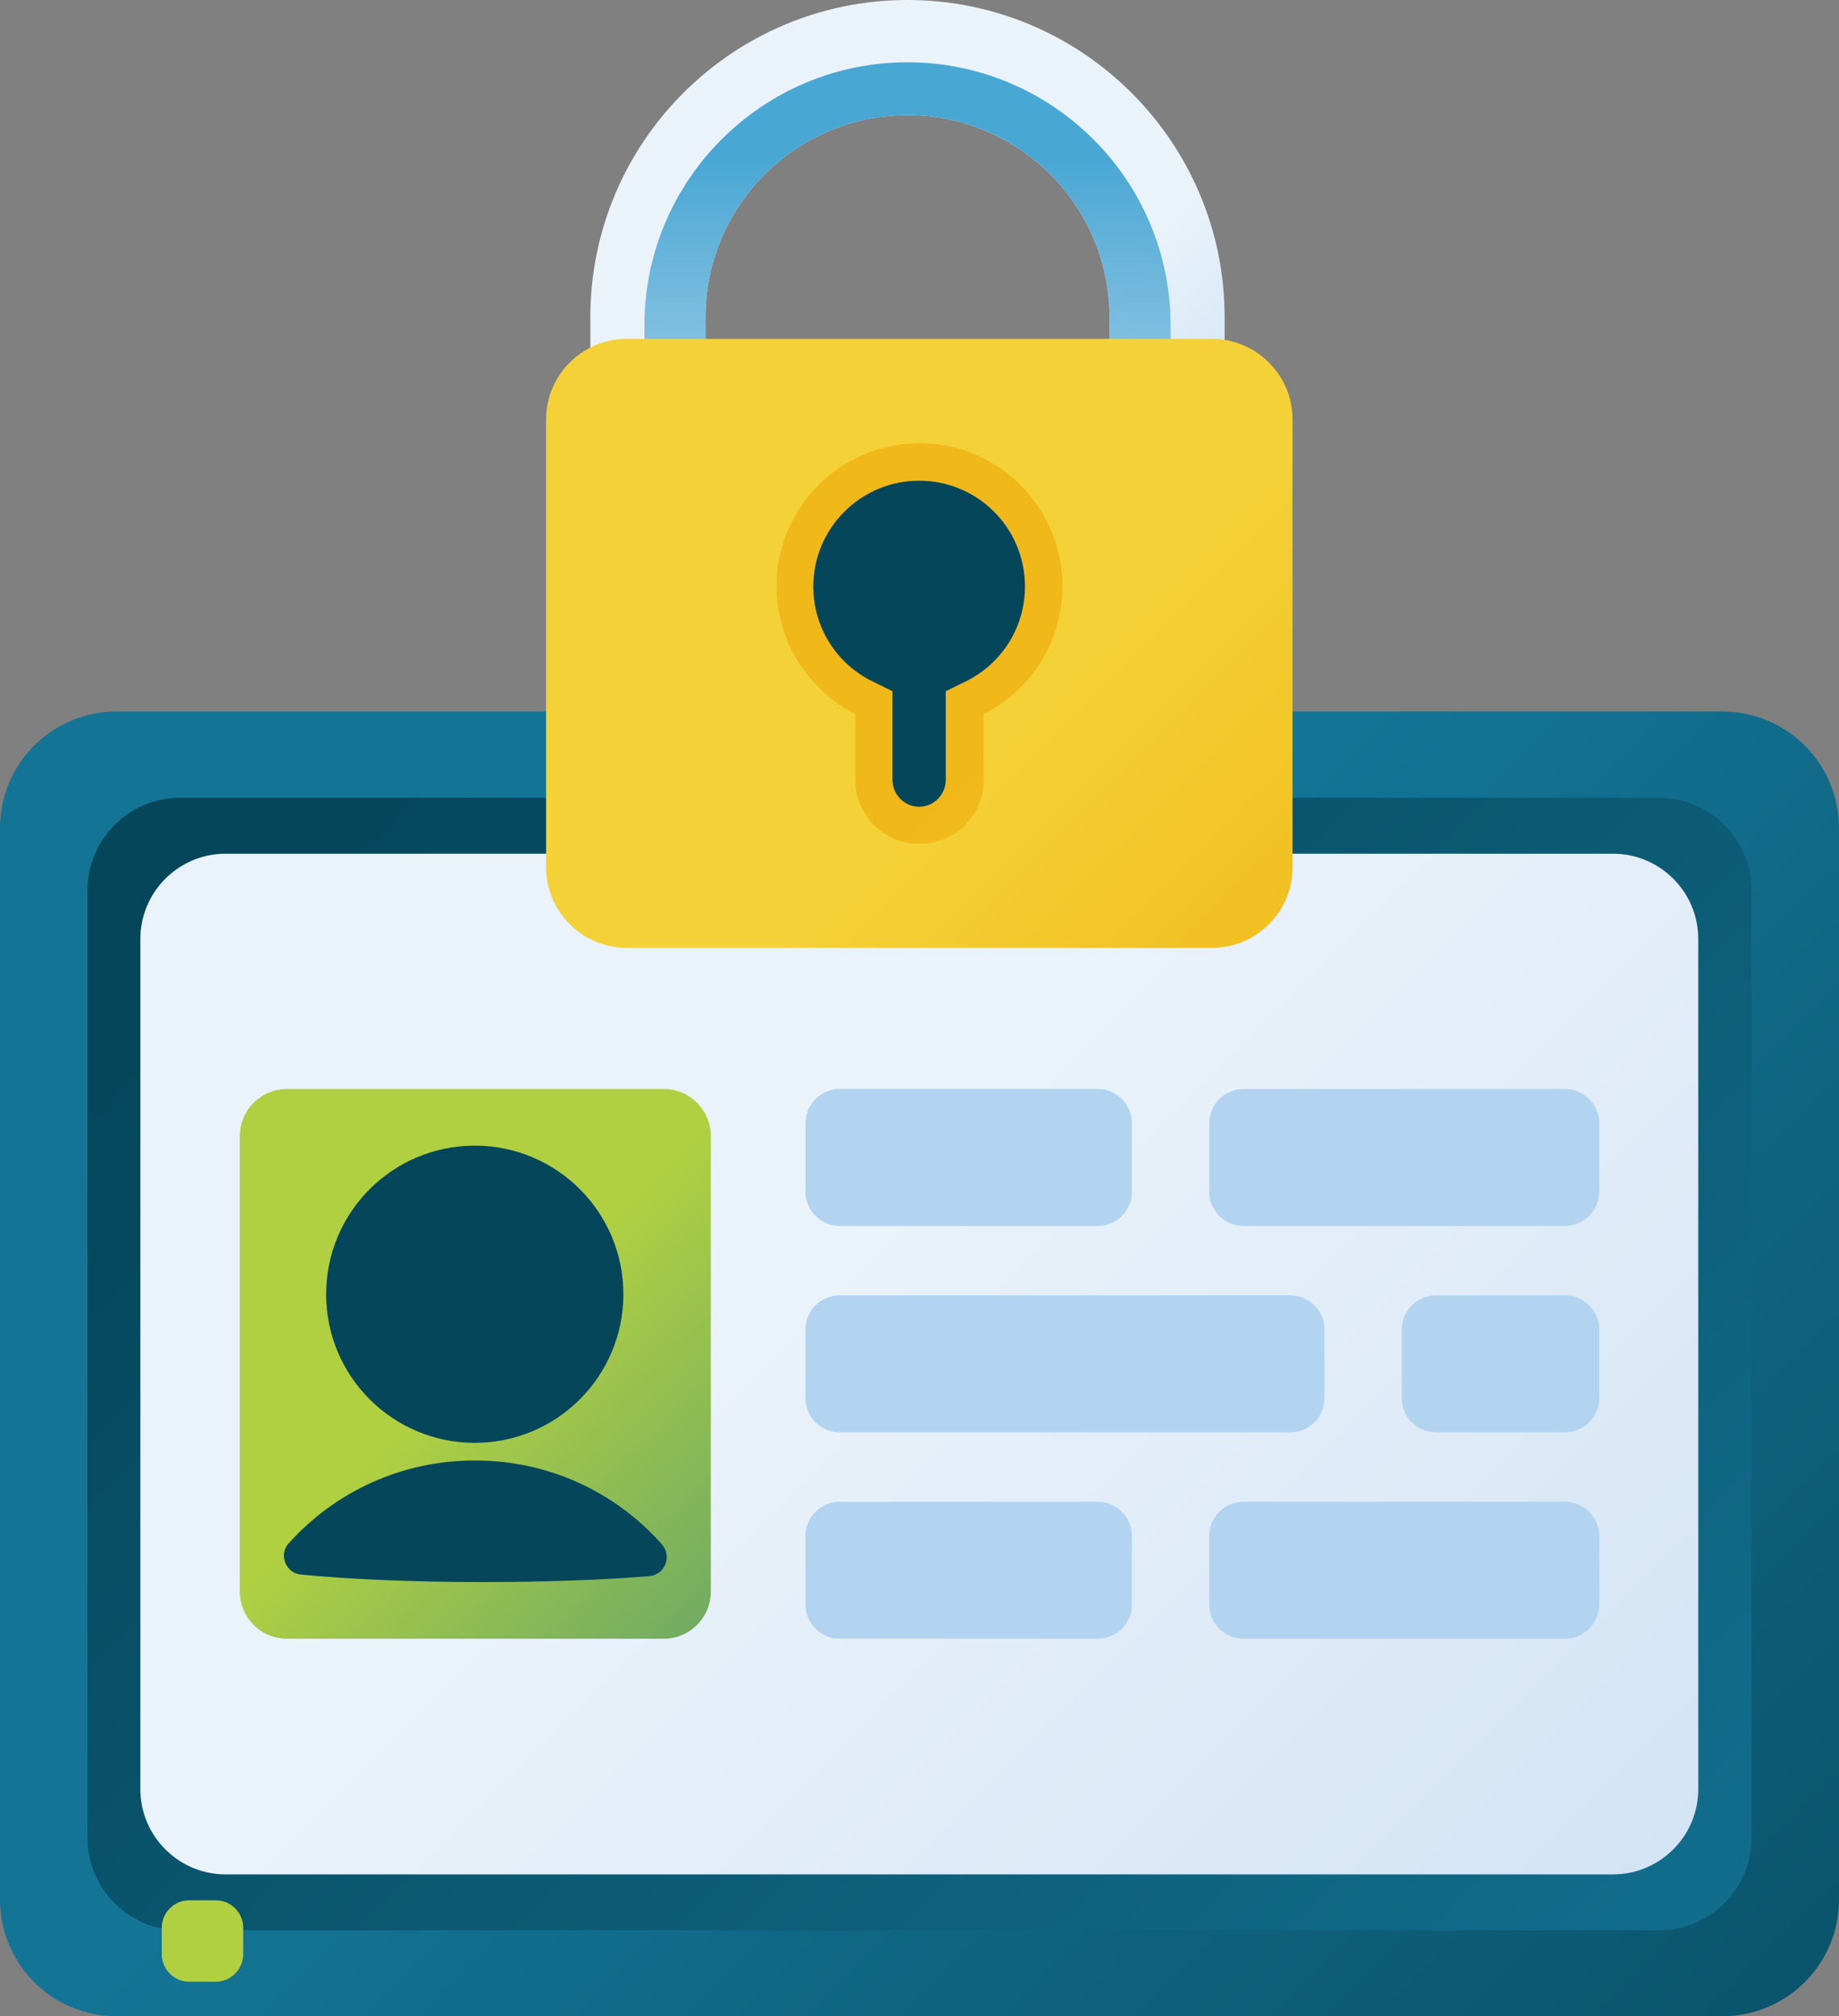 <?xml version="1.0" encoding="UTF-8"?><svg id="_レイヤー_2" xmlns="http://www.w3.org/2000/svg" xmlns:xlink="http://www.w3.org/1999/xlink" viewBox="0 0 49 53.73" width="49" height="53.73"><rect x="0" y="0" width="49" height="53.73" fill="#808080" stroke="none"/><defs><style>.cls-1{fill:url(#_名称未設定グラデーション_13-2);}.cls-1,.cls-2,.cls-3,.cls-4,.cls-5,.cls-6,.cls-7,.cls-8,.cls-9,.cls-10,.cls-11,.cls-12,.cls-13,.cls-14,.cls-15{stroke-width:0px;}.cls-2{fill:url(#_名称未設定グラデーション_14-5);}.cls-3{fill:url(#_名称未設定グラデーション_14-4);}.cls-4{fill:url(#_名称未設定グラデーション_14-3);}.cls-5{fill:url(#_名称未設定グラデーション_14-2);}.cls-6{fill:url(#_名称未設定グラデーション_10);}.cls-7{fill:url(#_名称未設定グラデーション_13);}.cls-8{fill:url(#_名称未設定グラデーション_11);}.cls-9{fill:url(#_名称未設定グラデーション_14);}.cls-10{fill:url(#_名称未設定グラデーション_15);}.cls-11{fill:url(#_名称未設定グラデーション_8-2);}.cls-12{fill:url(#_名称未設定グラデーション_7);}.cls-13{fill:url(#_名称未設定グラデーション_8);}.cls-14{fill:#b3d4f0;}.cls-15{fill:#05465b;}</style><linearGradient id="_名称未設定グラデーション_14" x1="13.4" y1="3789.85" x2="46.14" y2="3757.11" gradientTransform="translate(.99 3831) scale(1 -1)" gradientUnits="userSpaceOnUse"><stop offset="0" stop-color="#147495"/><stop offset="1" stop-color="#05465b"/></linearGradient><linearGradient id="_名称未設定グラデーション_14-2" x1="40.08" y1="3763.17" x2="1.38" y2="3801.86" xlink:href="#_名称未設定グラデーション_14"/><linearGradient id="_名称未設定グラデーション_7" x1="12.75" y1="3790.5" x2="34.1" y2="3769.15" gradientTransform="translate(.99 3831) scale(1 -1)" gradientUnits="userSpaceOnUse"><stop offset="0" stop-color="#ebf3fa"/><stop offset="1" stop-color="#d2e3f5"/></linearGradient><linearGradient id="_名称未設定グラデーション_8" x1="4.09" y1="3787.37" x2="20.94" y2="3770.52" gradientTransform="translate(.99 3831) scale(1 -1)" gradientUnits="userSpaceOnUse"><stop offset="0" stop-color="#b0d042"/><stop offset="1" stop-color="#147495"/></linearGradient><linearGradient id="_名称未設定グラデーション_14-3" x1="24.83" y1="3793.45" x2="21.6" y2="3796.68" xlink:href="#_名称未設定グラデーション_14"/><linearGradient id="_名称未設定グラデーション_14-4" x1="-19.43" y1="3819.98" x2="-21.46" y2="3822.01" gradientTransform="translate(4.09 -3814.61) rotate(-180) scale(1 -1)" xlink:href="#_名称未設定グラデーション_14"/><linearGradient id="_名称未設定グラデーション_8-2" x1="3.86" y1="3765.04" x2="6.21" y2="3762.69" xlink:href="#_名称未設定グラデーション_8"/><linearGradient id="_名称未設定グラデーション_10" x1="18.27" y1="3813.54" x2="26.14" y2="3805.66" gradientTransform="translate(.99 3831) scale(1 -1)" gradientUnits="userSpaceOnUse"><stop offset="0" stop-color="#ebf3fa"/><stop offset="1" stop-color="#b3d4f0"/></linearGradient><linearGradient id="_名称未設定グラデーション_11" x1="23.1" y1="3807.88" x2="23.1" y2="3826.76" gradientTransform="translate(.99 3831) scale(1 -1)" gradientUnits="userSpaceOnUse"><stop offset="0" stop-color="#b3d4f0" stop-opacity="0"/><stop offset=".24" stop-color="#91c6eb" stop-opacity=".24"/><stop offset=".58" stop-color="#6ab5df" stop-opacity=".58"/><stop offset=".84" stop-color="#55abd6" stop-opacity=".84"/><stop offset="1" stop-color="#49a7d4"/></linearGradient><linearGradient id="_名称未設定グラデーション_13" x1="18.18" y1="3804.19" x2="26.96" y2="3795.41" gradientTransform="translate(.99 3831) scale(1 -1)" gradientUnits="userSpaceOnUse"><stop offset="0" stop-color="#f4d237"/><stop offset="1" stop-color="#f1b819"/></linearGradient><linearGradient id="_名称未設定グラデーション_13-2" x1="27.25" y1="3795.55" x2="18.5" y2="3804.3" xlink:href="#_名称未設定グラデーション_13"/><linearGradient id="_名称未設定グラデーション_14-5" x1="26.42" y1="3796.38" x2="19.56" y2="3803.24" xlink:href="#_名称未設定グラデーション_14"/><linearGradient id="_名称未設定グラデーション_15" x1="23.41" y1="3793.42" x2="23.41" y2="3790.78" gradientTransform="translate(.99 3831) scale(1 -1)" gradientUnits="userSpaceOnUse"><stop offset="0" stop-color="#f08b1a" stop-opacity="0"/><stop offset="1" stop-color="#f08b1a"/></linearGradient></defs><g id="_レイヤー_4"><path class="cls-9" d="m45.89,53.73H3.11c-1.72,0-3.11-1.39-3.11-3.11v-28.55c0-1.72,1.39-3.11,3.11-3.11h42.78c1.72,0,3.11,1.39,3.11,3.11v28.55c0,1.72-1.39,3.11-3.11,3.11Z"/><path class="cls-5" d="m44.2,51.44H4.8c-1.37,0-2.47-1.11-2.47-2.47v-25.24c0-1.37,1.11-2.47,2.47-2.47h39.4c1.37,0,2.47,1.11,2.47,2.47v25.24c0,1.37-1.11,2.47-2.47,2.47Z"/><path class="cls-12" d="m42.99,49.95H6.01c-1.25,0-2.27-1.02-2.27-2.27v-22.66c0-1.25,1.02-2.27,2.27-2.27h36.97c1.25,0,2.27,1.02,2.27,2.27v22.66c0,1.25-1.02,2.27-2.27,2.27h0Z"/><path class="cls-13" d="m17.68,43.67H7.65c-.7,0-1.26-.56-1.26-1.26v-12.13c0-.7.56-1.26,1.26-1.26h10.03c.7,0,1.26.56,1.26,1.26v12.13c0,.7-.56,1.26-1.26,1.26Z"/><path class="cls-14" d="m29.25,32.67h-6.88c-.5,0-.91-.41-.91-.91v-1.83c0-.5.41-.91.91-.91h6.88c.5,0,.91.41.91.91v1.83c0,.5-.41.91-.91.91Z"/><path class="cls-14" d="m41.7,32.67h-8.57c-.5,0-.91-.41-.91-.91v-1.83c0-.5.41-.91.91-.91h8.57c.5,0,.91.41.91.91v1.83c0,.5-.41.91-.91.91Z"/><path class="cls-14" d="m38.26,38.17h3.44c.5,0,.91-.41.91-.91v-1.83c0-.5-.41-.91-.91-.91h-3.44c-.5,0-.91.41-.91.91v1.83c0,.5.41.91.91.91Z"/><path class="cls-14" d="m22.37,38.17h12.01c.5,0,.91-.41.91-.91v-1.83c0-.5-.41-.91-.91-.91h-12.01c-.5,0-.91.41-.91.91v1.83c0,.5.41.91.91.91Z"/><path class="cls-14" d="m29.25,43.67h-6.88c-.5,0-.91-.41-.91-.91v-1.83c0-.5.41-.91.91-.91h6.88c.5,0,.91.41.91.91v1.83c0,.5-.41.91-.91.91Z"/><path class="cls-14" d="m41.7,43.67h-8.57c-.5,0-.91-.41-.91-.91v-1.83c0-.5.41-.91.91-.91h8.57c.5,0,.91.41.91.91v1.83c0,.5-.41.91-.91.91Z"/><circle class="cls-4" cx="24.5" cy="21.25" r=".95"/><circle class="cls-3" cx="24.5" cy="21.25" r=".6"/><path class="cls-11" d="m5.75,52.81h-.71c-.4,0-.73-.33-.73-.73v-.71c0-.4.33-.73.73-.73h.71c.4,0,.73.33.73.73v.71c0,.4-.33.73-.73.73Z"/><circle class="cls-15" cx="12.65" cy="34.49" r="3.96"/><path class="cls-15" d="m17.64,41.16c.27.31.08.8-.33.84-1.18.1-2.75.16-4.46.16-1.9,0-3.61-.08-4.83-.2-.41-.04-.6-.53-.33-.83,0,0,0,0,0,0,1.22-1.36,2.99-2.21,4.96-2.21s3.7.83,4.92,2.16c.02.03.05.05.07.08h0Z"/><path class="cls-6" d="m32.63,9.75h-3.07v-1.3c0-2.97-2.41-5.38-5.38-5.38s-5.38,2.41-5.38,5.38v1.3h-3.07v-1.3C15.73,3.79,19.52,0,24.18,0s8.45,3.79,8.45,8.45v1.3Z"/><path class="cls-8" d="m24.18,1.66c-3.87,0-7.01,3.15-7.01,7.01v1.08h1.63v-1.3c0-2.97,2.41-5.38,5.38-5.38s5.38,2.41,5.38,5.38v1.3h1.63v-1.08c0-3.87-3.15-7.01-7.01-7.01h0Z"/><path class="cls-7" d="m32.29,25.26h-15.59c-1.18,0-2.15-.96-2.15-2.15v-11.93c0-1.18.96-2.15,2.15-2.15h15.59c1.18,0,2.15.96,2.15,2.15v11.93c0,1.18-.96,2.15-2.15,2.15Z"/><path class="cls-1" d="m28.31,15.62c0-2.1-1.71-3.81-3.81-3.81s-3.81,1.71-3.81,3.81c0,1.49.86,2.78,2.1,3.41v1.75c0,.94.76,1.71,1.71,1.71s1.71-.76,1.71-1.71v-1.75c1.25-.63,2.1-1.92,2.1-3.41h0Z"/><path class="cls-2" d="m24.5,21.5c-.4,0-.72-.32-.72-.72v-2.36l-.55-.27c-.96-.48-1.56-1.45-1.56-2.52,0-1.55,1.26-2.82,2.82-2.82s2.82,1.26,2.82,2.82c0,1.07-.6,2.04-1.56,2.52l-.55.27v2.36c0,.4-.32.72-.72.72Z"/><path class="cls-10" d="m14.56,19.87v3.25c0,1.18.96,2.15,2.15,2.15h15.59c1.18,0,2.15-.96,2.15-2.15v-3.25H14.56Z"/></g></svg>